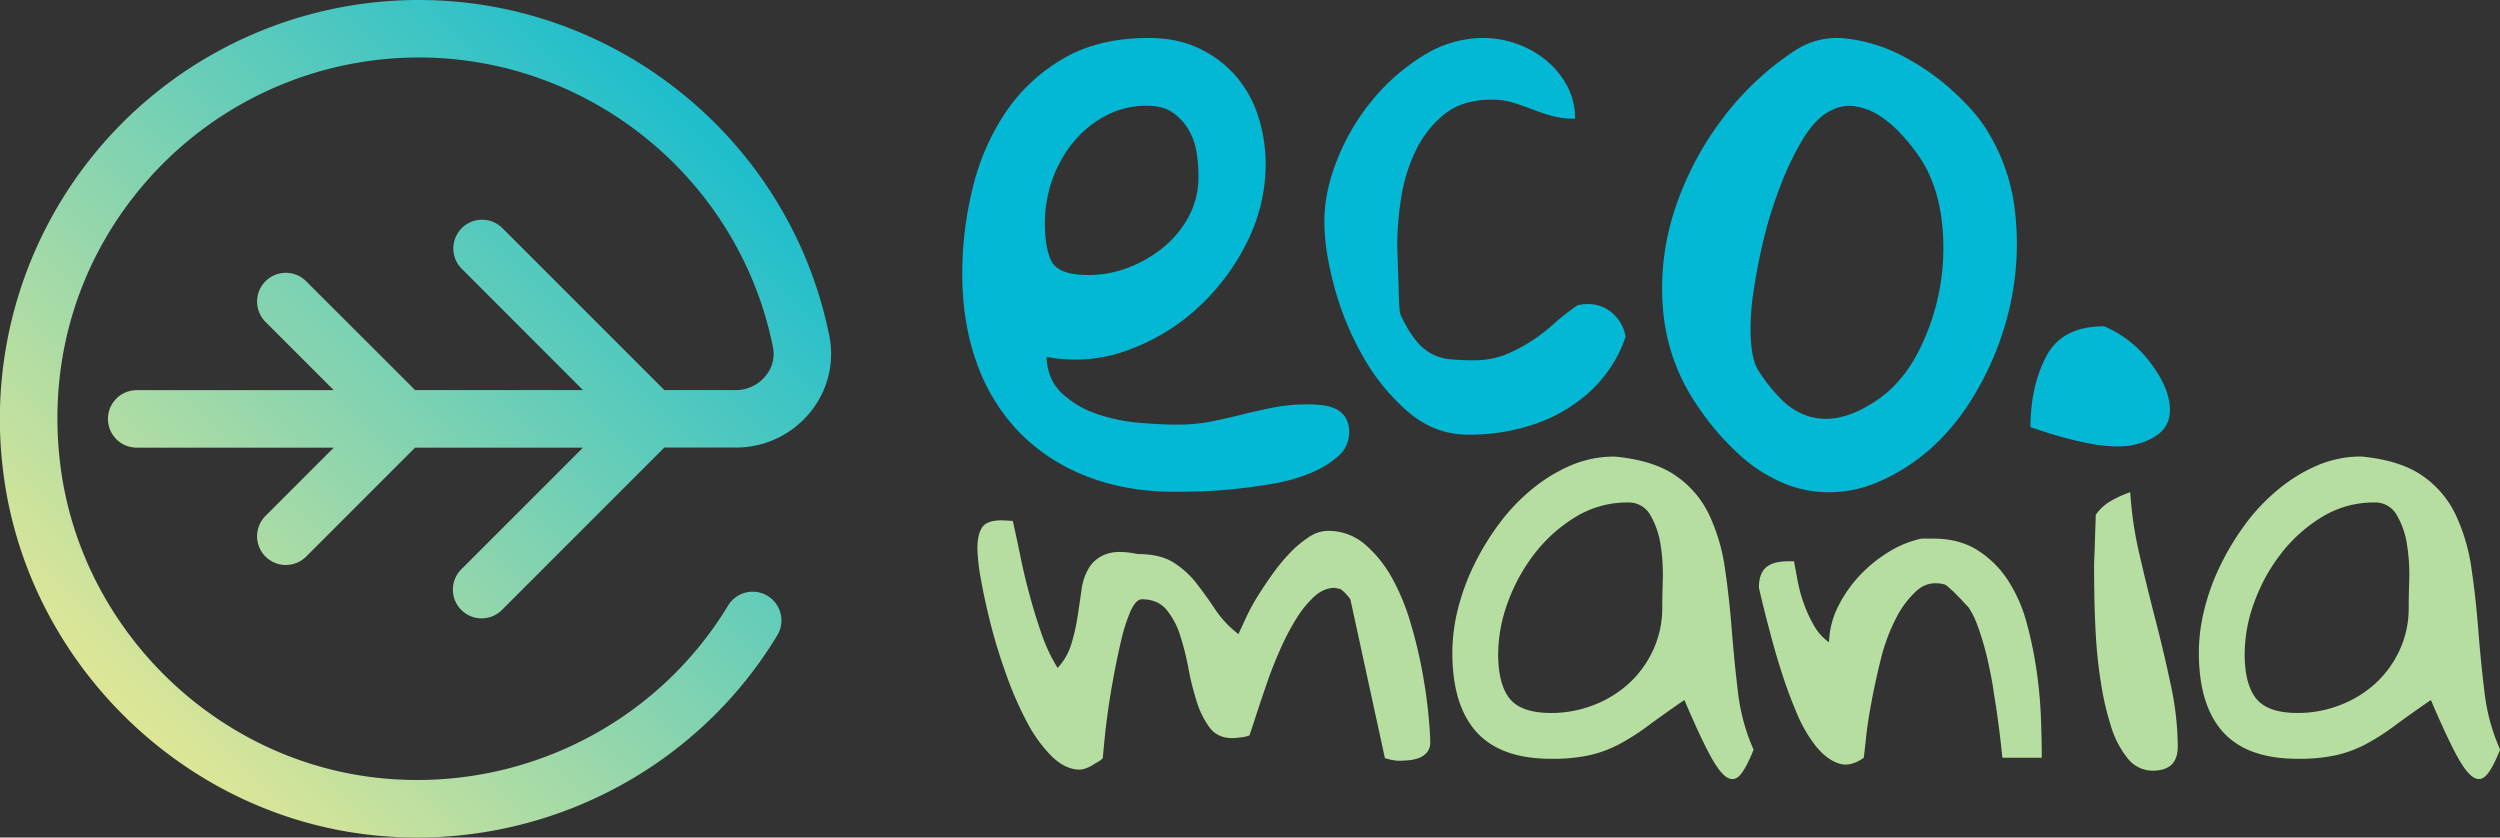 <svg xmlns="http://www.w3.org/2000/svg" xmlns:xlink="http://www.w3.org/1999/xlink" viewBox="0 0 1342.27 449.67"><rect x="0" y="0" width="1342.27" height="449.67" fill="#333333" stroke="none"/><defs><style>.cls-1{fill:#b7dea1;}.cls-2{fill:#02b8d5;}.cls-3{fill:url(#linear-gradient);}</style><linearGradient id="linear-gradient" x1="12.83" y1="436.82" x2="427.76" y2="21.89" gradientUnits="userSpaceOnUse"><stop offset="0" stop-color="#ffed8d"/><stop offset="1" stop-color="#02b8d5"/></linearGradient></defs><g id="Layer_2" data-name="Layer 2"><g id="Layer_1-2" data-name="Layer 1"><path class="cls-1" d="M524.77,294.37q0-7.06,2.41-11t10.33-4c.56,0,1.65.05,3.25.14s2.59.15,3,.15q2,8.77,4.11,19.1t4.95,20.8q2.82,10.47,6.37,20.65a91.07,91.07,0,0,0,8.63,18.4,31.87,31.87,0,0,0,7.35-12.74,102.82,102.82,0,0,0,3.4-14.85q1.13-7.5,2.12-14.44a30,30,0,0,1,4.11-11.88,17.75,17.75,0,0,1,9.19-7.22q6.09-2.26,16.84,0,11.9,0,19,4.39a47.53,47.53,0,0,1,12.31,11q5.23,6.66,10.19,14.16a56.4,56.4,0,0,0,12.59,13.44q1.71-3.67,4.25-9.2a103.77,103.77,0,0,1,6.37-11.6q3.81-6.09,8.2-12.17a100,100,0,0,1,9.2-11,55.73,55.73,0,0,1,9.91-8.2,18.37,18.37,0,0,1,9.9-3.26,30,30,0,0,1,20.09,7.22,65.22,65.22,0,0,1,14.58,18.11,118.66,118.66,0,0,1,10,24.34,250.34,250.34,0,0,1,6.23,25.89q2.26,12.45,3.25,22.78t1,14.86a8.46,8.46,0,0,1-1.69,5.66,10.56,10.56,0,0,1-4.25,3,20.25,20.25,0,0,1-5.52,1.27c-2,.19-3.82.28-5.52.28a15.5,15.5,0,0,1-1.7-.13c-.75-.1-1.6-.24-2.54-.43-.76-.19-1.8-.47-3.11-.85l-18.4-84.61c0-.57-.75-1.65-2.26-3.26a15.46,15.46,0,0,0-3.4-3,3.11,3.11,0,0,1-1.41-.28,2,2,0,0,1-.85-.14,1.2,1.2,0,0,0-.57-.14q-5.94,0-11.18,4.81a57,57,0,0,0-9.76,12.16A133,133,0,0,0,687.21,349q-4,9.06-7.07,18t-5.52,16.41q-2.42,7.5-3.82,11.46a16.3,16.3,0,0,1-4.53,1,44.29,44.29,0,0,1-4.53.43q-7.92,0-12.17-5.52A45.52,45.52,0,0,1,642.64,377a141.85,141.85,0,0,1-4.53-18,144,144,0,0,0-4.53-18,40.49,40.49,0,0,0-7.35-13.72q-4.68-5.52-13.16-5.52-3.12,0-6,6.22A88.82,88.82,0,0,0,602,343.75q-2.26,9.48-4.25,20.38t-3.25,20.37q-1.28,9.48-2.4,22.5a7.08,7.08,0,0,1-2.27,1.84c-1.13.66-2.31,1.37-3.54,2.12a15.93,15.93,0,0,1-3.68,1.7,10.3,10.3,0,0,1-2.68.57q-7.94,0-15.29-7.22a75.79,75.79,0,0,1-13.44-18.68,189.11,189.11,0,0,1-11-25.32q-5-13.87-8.35-27.17t-5.24-24.06A104.93,104.93,0,0,1,524.77,294.37Z"/><path class="cls-1" d="M904.36,375.84q-11,7.55-19,13.48a127.82,127.82,0,0,1-15.51,10,65.41,65.41,0,0,1-16.08,6.08,92.78,92.78,0,0,1-21,2q-27,0-40-14.35t-13-42.74a96.74,96.74,0,0,1,2.89-22.9,120,120,0,0,1,8.55-23.62,138.9,138.9,0,0,1,13.48-22.31,104.71,104.71,0,0,1,17.68-18.69,86.56,86.56,0,0,1,21-12.9A59.42,59.42,0,0,1,867,245.14q20.88,2,32.75,10.29a52.94,52.94,0,0,1,18,21.15,101.18,101.18,0,0,1,8.4,28.69q2.32,15.81,3.63,32.61t3.33,33.61a106.36,106.36,0,0,0,8.4,31q-3.76,9.56-7.1,13.47t-7.39,1.3q-4.05-2.61-9.41-12.75T904.36,375.84Zm-100-24.92q0,16.51,6.23,24.2t22.17,7.68a62.59,62.59,0,0,0,22.75-4.2,60,60,0,0,0,19-11.6,56.28,56.28,0,0,0,13-17.82A53.65,53.65,0,0,0,892.48,326q0-5.22.29-14.64a101.56,101.56,0,0,0-1.16-18.69,44.86,44.86,0,0,0-5.51-16.09,13.28,13.28,0,0,0-12.17-6.8,53,53,0,0,0-27.82,7.67,80.49,80.49,0,0,0-22,19.57,95.37,95.37,0,0,0-14.49,26.22A81,81,0,0,0,804.38,350.92Z"/><path class="cls-1" d="M944.37,315.57q0-7.54,3.77-10.88c2.51-2.21,6.56-3.33,12.17-3.33h2.9q.87,4.65,2,10.73a78.92,78.92,0,0,0,3.47,12.46,69.36,69.36,0,0,0,5.51,11.74,26.67,26.67,0,0,0,7.82,8.54,45.72,45.72,0,0,1,5.08-19.56A69.37,69.37,0,0,1,999,308.46,74.39,74.39,0,0,1,1014.65,296a55.09,55.09,0,0,1,16.95-6.81H1038q13.9,0,23.76,6.23a53.46,53.46,0,0,1,16.37,16.23,79.77,79.77,0,0,1,10,22.75,213.44,213.44,0,0,1,5.36,25.94,239.33,239.33,0,0,1,2.32,25.5q.43,12.32.44,21h-21.16q-1.74-17.39-4.35-33.33c-.58-4.24-1.35-8.74-2.32-13.47s-2-9.18-3.18-13.33-2.42-8-3.77-11.59a42,42,0,0,0-4.64-9.13c-.77-.77-1.79-1.84-3-3.19s-2.56-2.7-3.91-4.06-2.61-2.51-3.77-3.47a7.74,7.74,0,0,0-2-1.45q-8.68-2.32-15.07,3.33a51.51,51.51,0,0,0-11.3,15.21,100.48,100.48,0,0,0-8,21.74q-3,12.17-5.07,23.33t-2.9,19.41q-.87,8.26-1.16,10-7.25,5.22-13.62,3t-12-9.13a73.94,73.94,0,0,1-10.14-17.39q-4.5-10.44-8.26-22.17t-6.81-23.62Q946.69,325.71,944.37,315.57Z"/><path class="cls-2" d="M1129.78,175.19a60.74,60.74,0,0,1,25.85,21q10.5,14.52,9.29,26.25t-18.17,16.16q-17,4.45-56.56-9.29,0-21.82,8.48-38T1129.78,175.19Z"/><path class="cls-1" d="M1305.17,375.84q-11,7.55-19,13.48a127.74,127.74,0,0,1-15.5,10,65.63,65.63,0,0,1-16.09,6.08,92.71,92.71,0,0,1-21,2q-27,0-40-14.35t-13-42.74a96.26,96.26,0,0,1,2.9-22.9,119.35,119.35,0,0,1,8.55-23.62,138.85,138.85,0,0,1,13.47-22.31,105.07,105.07,0,0,1,17.68-18.69,86.56,86.56,0,0,1,21-12.9,59.47,59.47,0,0,1,23.62-4.78q20.87,2,32.75,10.29a52.84,52.84,0,0,1,18,21.15,101.51,101.51,0,0,1,8.41,28.69q2.31,15.81,3.62,32.61t3.33,33.61a106.37,106.37,0,0,0,8.41,31q-3.76,9.56-7.1,13.47t-7.39,1.3q-4.07-2.61-9.42-12.75T1305.17,375.84Zm-100-24.92q0,16.51,6.23,24.2t22.17,7.68a62.55,62.55,0,0,0,22.75-4.2,59.9,59.9,0,0,0,19-11.6,56.13,56.13,0,0,0,13-17.82,53.5,53.5,0,0,0,4.93-23.18q0-5.22.29-14.64a100.69,100.69,0,0,0-1.16-18.69,44.67,44.67,0,0,0-5.51-16.09,13.27,13.27,0,0,0-12.17-6.8,53,53,0,0,0-27.82,7.67,80.45,80.45,0,0,0-22,19.57,95.11,95.11,0,0,0-14.49,26.22A80.82,80.82,0,0,0,1205.19,350.92Z"/><path class="cls-1" d="M1124.34,304.55c0-1.16,0-3,.14-5.65s.19-5.36.29-8.26.19-5.69.29-8.4.15-4.64.15-5.8a24.63,24.63,0,0,1,8.26-7.53,57.2,57.2,0,0,1,10.28-4.64,198.25,198.25,0,0,0,4.93,33.33q4.07,17.67,8.69,35.5t8.26,35.21a159.34,159.34,0,0,1,3.63,32.46q0,13-13.33,13a17,17,0,0,1-13.62-6.67,50.58,50.58,0,0,1-8.84-16.95,152.33,152.33,0,0,1-5.36-22.9,245.9,245.9,0,0,1-2.76-24.77q-.72-12.18-.87-22.32T1124.34,304.55Z"/><path class="cls-2" d="M516.64,146.83a192.45,192.45,0,0,1,5.44-45.21A126.38,126.38,0,0,1,539.46,61a94.3,94.3,0,0,1,31-29.3q19-11.31,46.26-11.31,15.48,0,27.21,5.66a60.13,60.13,0,0,1,19.67,14.86,61.55,61.55,0,0,1,11.94,21.56,83.55,83.55,0,0,1,4,25.74,93.33,93.33,0,0,1-9.83,41.45,119.36,119.36,0,0,1-26.38,35.38,111,111,0,0,1-37.89,23,81.12,81.12,0,0,1-43.54,3.56q.42,12.15,8.17,19.47a50.93,50.93,0,0,0,18.63,11.09,94.68,94.68,0,0,0,22.6,4.82q11.71,1,20.94,1a91.61,91.61,0,0,0,18-1.67q8.37-1.66,16.74-3.77t17-3.77a95.49,95.49,0,0,1,18.21-1.67,68.18,68.18,0,0,1,7.54.42,24.54,24.54,0,0,1,7.11,1.88,12.44,12.44,0,0,1,5.44,4.61,13.6,13.6,0,0,1,2.1,7.74A16.94,16.94,0,0,1,718.43,245a52.72,52.72,0,0,1-14.86,9,92.67,92.67,0,0,1-19.89,5.65q-10.89,1.89-21.14,2.93t-18.84,1.26q-8.6.21-12.77.21-26.8,0-48.14-8.59a101.38,101.38,0,0,1-36-23.86,102.48,102.48,0,0,1-22.4-36.84Q516.64,173.22,516.64,146.83ZM561,119.63q0,14.66,4,21.34t19.47,6.7a59.71,59.71,0,0,0,21.35-4,66.76,66.76,0,0,0,19.05-11.1,53.89,53.89,0,0,0,13.6-16.74,44.47,44.47,0,0,0,5-20.94,83.7,83.7,0,0,0-1-13,34.48,34.48,0,0,0-4.39-12.35,28.64,28.64,0,0,0-8.59-9.21q-5.24-3.55-13.6-3.56A46.49,46.49,0,0,0,593,62.48a56.84,56.84,0,0,0-17.37,14.65,66.91,66.91,0,0,0-10.89,20.1A69.29,69.29,0,0,0,561,119.63Z"/><path class="cls-2" d="M872.81,180.69a21.66,21.66,0,0,0-10.5-15c-4.73-2.66-10-2.92-15.14-1.86-.3.19-.62.35-.91.55a121.61,121.61,0,0,0-12,9.51,96.52,96.52,0,0,1-12.17,9.31,84.4,84.4,0,0,1-13.88,7.23,45.4,45.4,0,0,1-17.31,3,119.73,119.73,0,0,1-12.55-.57,26.48,26.48,0,0,1-9.89-3,28.77,28.77,0,0,1-8.55-7.42,67.54,67.54,0,0,1-8.18-14.07,51.71,51.71,0,0,1-.57-7.22q-.2-5.33-.38-11.22t-.38-11.22q-.2-5.33-.19-7.23a165.16,165.16,0,0,1,2.09-25.29,88.74,88.74,0,0,1,7.8-25.29,56.16,56.16,0,0,1,15.4-19.58q9.71-7.8,25.29-7.8A39.53,39.53,0,0,1,812,55q5.13,1.53,10.46,3.61a106,106,0,0,0,10.84,3.62,46.18,46.18,0,0,0,12.36,1.52,36.64,36.64,0,0,0-4.38-17.87,45.71,45.71,0,0,0-11.41-13.7,52,52,0,0,0-15.78-8.74,53,53,0,0,0-17.49-3.05,61,61,0,0,0-32.52,9.51,110.18,110.18,0,0,0-27.19,23.77,119.57,119.57,0,0,0-18.83,31.76q-7,17.49-7,33.46,0,15.22,5.32,35a158.49,158.49,0,0,0,15.4,37.46,111.37,111.37,0,0,0,24.34,29.86q14.26,12.16,32.14,12.16a108.26,108.26,0,0,0,35.18-5.51,84.86,84.86,0,0,0,28.14-15.78,71.62,71.62,0,0,0,18.64-24.72A70.33,70.33,0,0,0,872.81,180.69Z"/><path class="cls-2" d="M910.12,216a105.88,105.88,0,0,1-17.25-50A134.83,134.83,0,0,1,899,113.14a166.79,166.79,0,0,1,25.13-48.49,153.45,153.45,0,0,1,39.5-37.44,40.93,40.93,0,0,1,27.86-6.5,86.15,86.15,0,0,1,29.55,9.11,125.82,125.82,0,0,1,26.37,18.07q12,10.72,18.35,20.39a104.27,104.27,0,0,1,16.29,46.94,151.66,151.66,0,0,1-3.48,51.6,161.07,161.07,0,0,1-20.19,47.92q-14,22.42-34.13,35.52-17.87,11.65-34.15,13.53a63.8,63.8,0,0,1-30.4-3.51,83.15,83.15,0,0,1-26.76-17A143.07,143.07,0,0,1,910.12,216Zm34.06-16.91A90.42,90.42,0,0,0,956.9,214.9,35.62,35.62,0,0,0,971,223.48a32.58,32.58,0,0,0,16.57.6q8.9-1.82,19.31-8.62,13.77-9,22.57-25.59A122.35,122.35,0,0,0,1042.36,117q-2.53-18.51-11.27-31.91a99.34,99.34,0,0,0-9.61-12.3,63.89,63.89,0,0,0-12.22-10.6,32.7,32.7,0,0,0-14-5.19q-7.5-.93-15,3.92-6.69,4.37-12.9,14.78A158.81,158.81,0,0,0,956,99.6,223.25,223.25,0,0,0,947,128.22q-3.66,15.14-5.65,29.15a125.94,125.94,0,0,0-1.3,25.25Q940.78,193.86,944.18,199.06Z"/><path class="cls-3" d="M445.28,180.38C424.3,75.86,331.58,0,224.82,0A224.92,224.92,0,0,0,1.42,250.78C12.81,352.42,94.68,435.34,196.08,447.94a227.92,227.92,0,0,0,28,1.73c78.41,0,152.18-40.7,193.24-108.54a15.43,15.43,0,0,0-26.41-16c-39.63,65.48-114.61,101.64-191,92.16-87.41-10.86-158-82.34-167.8-170C25.8,191.2,42.87,137.31,80.16,95.6A194.31,194.31,0,0,1,224.82,30.86c92.11,0,172.1,65.44,190.2,155.59a18.41,18.41,0,0,1-4,15.43,20.49,20.49,0,0,1-15.9,7.55H356.69l-87.07-87.06a15.43,15.43,0,0,0-21.82,21.82L313,209.43H222.86L164.38,151a15.43,15.43,0,0,0-21.83,21.82l36.66,36.66H73.39a15.43,15.43,0,0,0,0,30.86H179.21L142.55,277a15.43,15.43,0,0,0,21.83,21.82l58.48-58.48H313L247.8,305.54a15.43,15.43,0,1,0,21.82,21.82l87.07-87.07h38.45a51.26,51.26,0,0,0,39.78-18.85A49.31,49.31,0,0,0,445.28,180.38Z"/></g></g></svg>